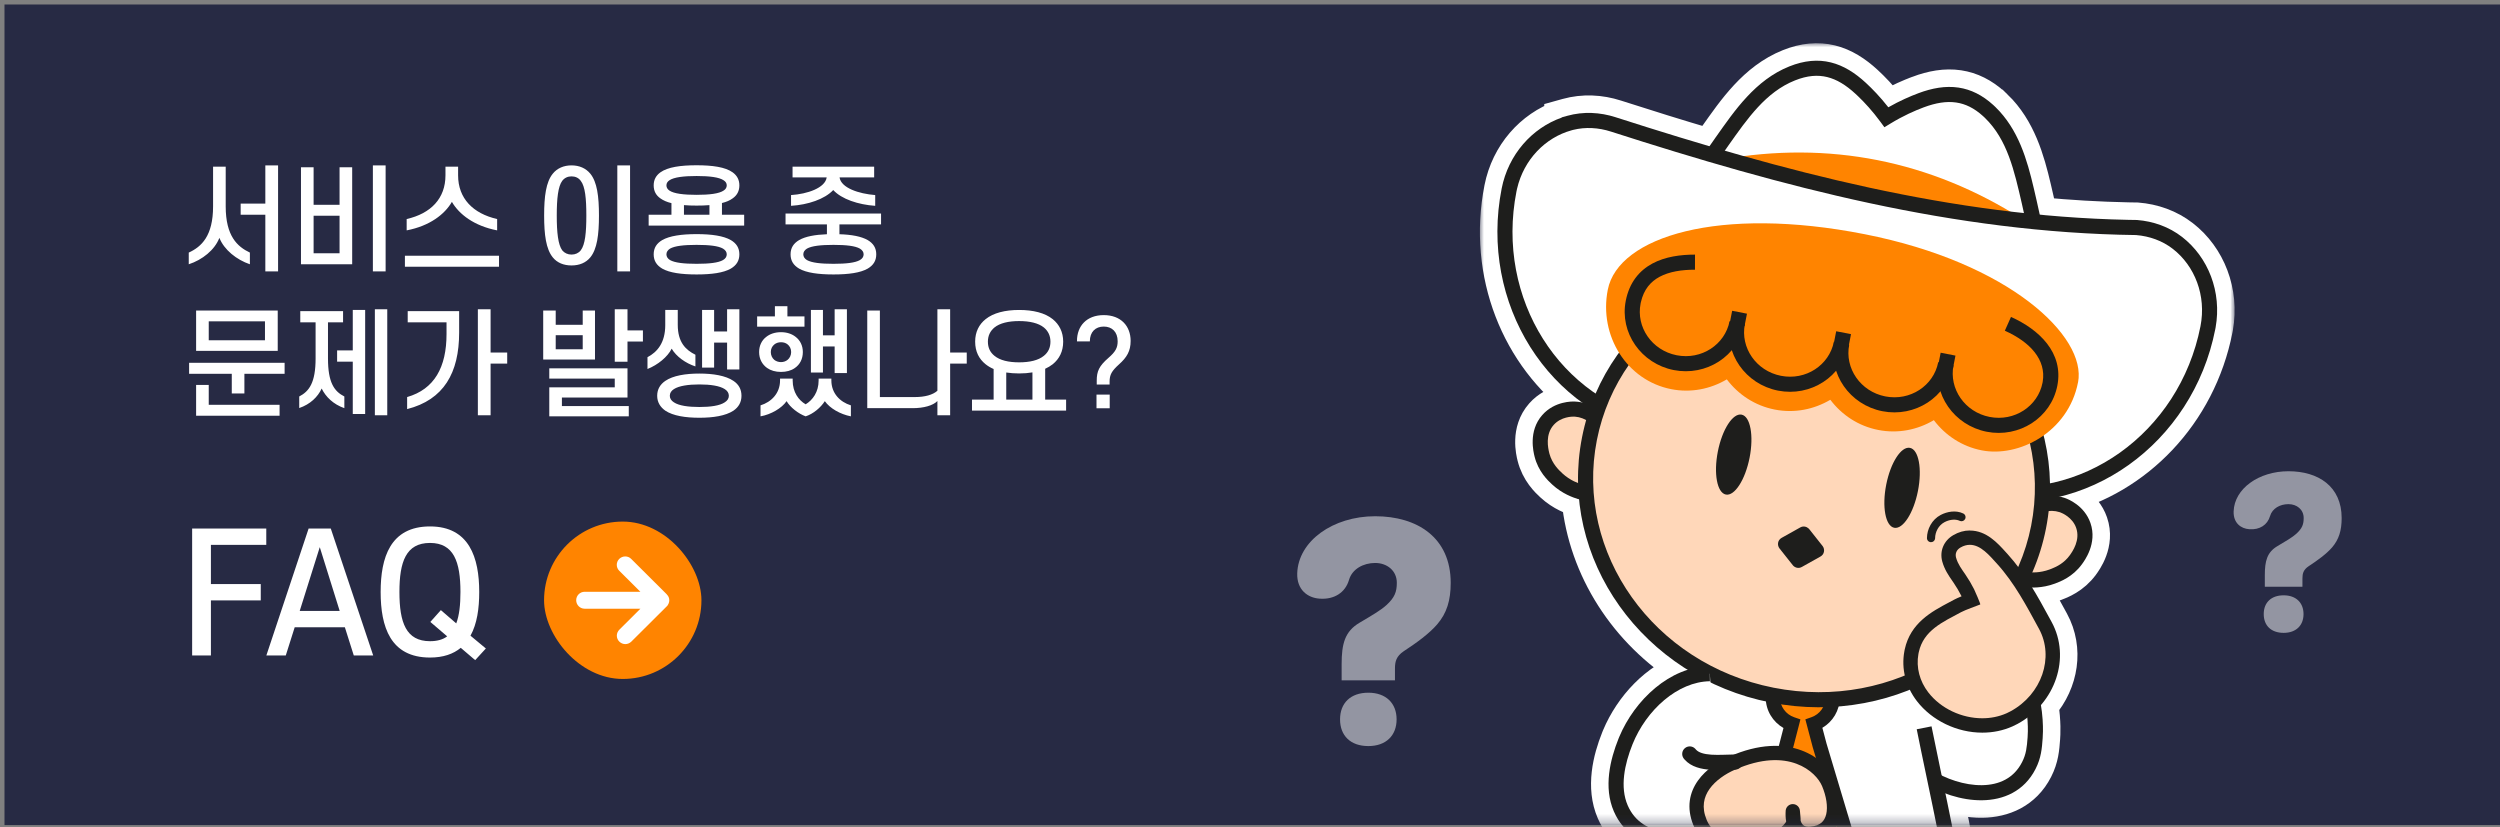 <svg width="278" height="92" viewBox="0 0 278 92" fill="none" xmlns="http://www.w3.org/2000/svg">
<rect x="0" y="0" width="278" height="92" fill="#808080" stroke="none"/>
<rect x="0.5" y="0.5" width="277.5" height="91.25" fill="#272A44"/>
<mask id="mask0_3905_1369" style="mask-type:alpha" maskUnits="userSpaceOnUse" x="0" y="0" width="278" height="92">
<rect x="0.5" y="0.5" width="277.5" height="91.25" fill="#FF8400"/>
</mask>
<g mask="url(#mask0_3905_1369)">
<mask id="path-3-outside-1_3905_1369" maskUnits="userSpaceOnUse" x="164.511" y="4.75" width="84" height="121" fill="black">
<rect fill="white" x="164.511" y="4.75" width="84" height="121"/>
<path fill-rule="evenodd" clip-rule="evenodd" d="M198.979 7.383C200.628 6.723 202.147 6.586 203.588 6.94C205.015 7.292 206.286 8.106 207.481 9.21C208.193 9.867 209.067 10.761 209.983 11.93C211.276 11.195 212.425 10.703 213.328 10.365L213.329 10.364C214.852 9.795 216.336 9.524 217.79 9.74C219.166 9.945 220.442 10.576 221.647 11.672L221.887 11.898L221.888 11.898C224.454 14.387 225.417 17.779 226.157 20.93L226.464 22.262C226.587 22.798 226.705 23.335 226.82 23.873C230.07 24.182 233.344 24.379 236.65 24.446L237.587 24.462L237.614 24.462L237.642 24.464C239.434 24.605 241.191 25.216 242.65 26.35C245.547 28.596 247.084 32.454 246.375 36.418L246.339 36.607C244.479 46.053 237.501 53.159 229.067 55.227C229.229 55.261 229.39 55.304 229.549 55.356L229.718 55.416L229.719 55.416C229.916 55.49 231.779 56.187 232.46 58.162C233.243 60.428 231.786 62.365 231.51 62.746L231.509 62.747C230.492 64.145 229.117 64.669 228.514 64.894C227.524 65.263 226.622 65.34 225.978 65.339C226.683 66.485 227.322 67.66 227.949 68.817L228.143 69.171C229.77 72.163 229.183 75.811 226.953 78.402C227.259 80.303 227.174 81.679 227.143 82.098C227.061 83.221 226.978 84.284 226.35 85.51C225.072 88.012 222.762 88.961 220.411 88.991C219.04 89.008 217.629 88.718 216.331 88.236C216.618 89.614 216.875 90.854 217.033 91.656L217.094 91.976C217.235 92.758 217.359 93.776 217.355 94.964C217.344 98.013 216.353 100.538 215.388 102.379C214.907 103.297 214.426 104.056 214.082 104.61C213.906 104.895 213.777 105.107 213.691 105.269C213.66 105.327 213.641 105.37 213.629 105.398V115.048C214.084 115.245 214.527 115.467 214.951 115.715C216.094 116.383 217.343 117.542 217.325 119.221V119.224C217.305 120.671 216.194 121.548 215.14 121.96L215.138 121.961C213.2 122.713 210.796 122.848 208.817 122.823L208.427 122.816C206.293 122.767 204.087 122.395 202.126 121.447L201.651 121.218V120.692C201.651 117.218 201.655 113.749 201.659 110.277C201.355 110.301 201.033 110.318 200.695 110.322H200.38C199.991 110.317 199.621 110.297 199.274 110.265C199.284 111.844 199.295 113.422 199.306 114.999C199.319 116.896 199.332 118.793 199.345 120.69L199.349 121.222L198.869 121.453C196.906 122.395 194.701 122.771 192.569 122.82C190.523 122.868 187.926 122.767 185.859 121.966L185.858 121.965C184.8 121.553 183.684 120.676 183.671 119.224L183.672 119.224C183.655 117.546 184.903 116.388 186.044 115.719L186.045 115.719C186.469 115.471 186.912 115.25 187.367 115.052V105.402C187.355 105.373 187.336 105.33 187.305 105.271C187.219 105.109 187.09 104.896 186.914 104.612C186.571 104.058 186.089 103.298 185.608 102.38C184.644 100.54 183.652 98.015 183.641 94.969C183.64 94.747 183.681 94.375 183.736 93.95C181.964 93.395 180.368 92.312 179.463 90.233C178.295 87.549 179.052 84.445 179.98 82.138L180.06 81.942C181.454 78.62 184.279 75.558 187.657 74.483C180.875 70.254 176.351 63.255 175.59 55.531C175.547 55.519 175.504 55.506 175.461 55.492L175.458 55.491C174.953 55.327 173.747 54.933 172.599 53.873C172.126 53.437 171.053 52.431 170.641 50.752L170.64 50.748C170.533 50.301 169.917 47.947 171.504 46.15C172.887 44.584 174.871 44.645 175.077 44.65H175.083C175.362 44.659 175.637 44.694 175.904 44.752C168.884 39.64 165.123 30.416 166.984 20.968C167.731 17.174 170.365 14.236 173.666 13.076V13.049L174.28 12.878C176.068 12.381 177.932 12.48 179.649 13.034L179.649 13.034C183.137 14.156 186.616 15.24 190.093 16.264C190.331 15.919 190.57 15.575 190.812 15.233L190.812 15.233C192.883 12.307 195.186 8.898 198.979 7.383ZM215.662 85.027L215.84 84.822H215.62C215.634 84.89 215.648 84.958 215.662 85.027Z"/>
</mask>
<path fill-rule="evenodd" clip-rule="evenodd" d="M198.979 7.383C200.628 6.723 202.147 6.586 203.588 6.94C205.015 7.292 206.286 8.106 207.481 9.21C208.193 9.867 209.067 10.761 209.983 11.93C211.276 11.195 212.425 10.703 213.328 10.365L213.329 10.364C214.852 9.795 216.336 9.524 217.79 9.74C219.166 9.945 220.442 10.576 221.647 11.672L221.887 11.898L221.888 11.898C224.454 14.387 225.417 17.779 226.157 20.93L226.464 22.262C226.587 22.798 226.705 23.335 226.82 23.873C230.07 24.182 233.344 24.379 236.65 24.446L237.587 24.462L237.614 24.462L237.642 24.464C239.434 24.605 241.191 25.216 242.65 26.35C245.547 28.596 247.084 32.454 246.375 36.418L246.339 36.607C244.479 46.053 237.501 53.159 229.067 55.227C229.229 55.261 229.39 55.304 229.549 55.356L229.718 55.416L229.719 55.416C229.916 55.49 231.779 56.187 232.46 58.162C233.243 60.428 231.786 62.365 231.51 62.746L231.509 62.747C230.492 64.145 229.117 64.669 228.514 64.894C227.524 65.263 226.622 65.34 225.978 65.339C226.683 66.485 227.322 67.66 227.949 68.817L228.143 69.171C229.77 72.163 229.183 75.811 226.953 78.402C227.259 80.303 227.174 81.679 227.143 82.098C227.061 83.221 226.978 84.284 226.35 85.51C225.072 88.012 222.762 88.961 220.411 88.991C219.04 89.008 217.629 88.718 216.331 88.236C216.618 89.614 216.875 90.854 217.033 91.656L217.094 91.976C217.235 92.758 217.359 93.776 217.355 94.964C217.344 98.013 216.353 100.538 215.388 102.379C214.907 103.297 214.426 104.056 214.082 104.61C213.906 104.895 213.777 105.107 213.691 105.269C213.66 105.327 213.641 105.37 213.629 105.398V115.048C214.084 115.245 214.527 115.467 214.951 115.715C216.094 116.383 217.343 117.542 217.325 119.221V119.224C217.305 120.671 216.194 121.548 215.14 121.96L215.138 121.961C213.2 122.713 210.796 122.848 208.817 122.823L208.427 122.816C206.293 122.767 204.087 122.395 202.126 121.447L201.651 121.218V120.692C201.651 117.218 201.655 113.749 201.659 110.277C201.355 110.301 201.033 110.318 200.695 110.322H200.38C199.991 110.317 199.621 110.297 199.274 110.265C199.284 111.844 199.295 113.422 199.306 114.999C199.319 116.896 199.332 118.793 199.345 120.69L199.349 121.222L198.869 121.453C196.906 122.395 194.701 122.771 192.569 122.82C190.523 122.868 187.926 122.767 185.859 121.966L185.858 121.965C184.8 121.553 183.684 120.676 183.671 119.224L183.672 119.224C183.655 117.546 184.903 116.388 186.044 115.719L186.045 115.719C186.469 115.471 186.912 115.25 187.367 115.052V105.402C187.355 105.373 187.336 105.33 187.305 105.271C187.219 105.109 187.09 104.896 186.914 104.612C186.571 104.058 186.089 103.298 185.608 102.38C184.644 100.54 183.652 98.015 183.641 94.969C183.64 94.747 183.681 94.375 183.736 93.95C181.964 93.395 180.368 92.312 179.463 90.233C178.295 87.549 179.052 84.445 179.98 82.138L180.06 81.942C181.454 78.62 184.279 75.558 187.657 74.483C180.875 70.254 176.351 63.255 175.59 55.531C175.547 55.519 175.504 55.506 175.461 55.492L175.458 55.491C174.953 55.327 173.747 54.933 172.599 53.873C172.126 53.437 171.053 52.431 170.641 50.752L170.64 50.748C170.533 50.301 169.917 47.947 171.504 46.15C172.887 44.584 174.871 44.645 175.077 44.65H175.083C175.362 44.659 175.637 44.694 175.904 44.752C168.884 39.64 165.123 30.416 166.984 20.968C167.731 17.174 170.365 14.236 173.666 13.076V13.049L174.28 12.878C176.068 12.381 177.932 12.48 179.649 13.034L179.649 13.034C183.137 14.156 186.616 15.24 190.093 16.264C190.331 15.919 190.57 15.575 190.812 15.233L190.812 15.233C192.883 12.307 195.186 8.898 198.979 7.383ZM215.662 85.027L215.84 84.822H215.62C215.634 84.89 215.648 84.958 215.662 85.027Z" fill="white"/>
<path fill-rule="evenodd" clip-rule="evenodd" d="M198.979 7.383C200.628 6.723 202.147 6.586 203.588 6.94C205.015 7.292 206.286 8.106 207.481 9.21C208.193 9.867 209.067 10.761 209.983 11.93C211.276 11.195 212.425 10.703 213.328 10.365L213.329 10.364C214.852 9.795 216.336 9.524 217.79 9.74C219.166 9.945 220.442 10.576 221.647 11.672L221.887 11.898L221.888 11.898C224.454 14.387 225.417 17.779 226.157 20.93L226.464 22.262C226.587 22.798 226.705 23.335 226.82 23.873C230.07 24.182 233.344 24.379 236.65 24.446L237.587 24.462L237.614 24.462L237.642 24.464C239.434 24.605 241.191 25.216 242.65 26.35C245.547 28.596 247.084 32.454 246.375 36.418L246.339 36.607C244.479 46.053 237.501 53.159 229.067 55.227C229.229 55.261 229.39 55.304 229.549 55.356L229.718 55.416L229.719 55.416C229.916 55.49 231.779 56.187 232.46 58.162C233.243 60.428 231.786 62.365 231.51 62.746L231.509 62.747C230.492 64.145 229.117 64.669 228.514 64.894C227.524 65.263 226.622 65.34 225.978 65.339C226.683 66.485 227.322 67.66 227.949 68.817L228.143 69.171C229.77 72.163 229.183 75.811 226.953 78.402C227.259 80.303 227.174 81.679 227.143 82.098C227.061 83.221 226.978 84.284 226.35 85.51C225.072 88.012 222.762 88.961 220.411 88.991C219.04 89.008 217.629 88.718 216.331 88.236C216.618 89.614 216.875 90.854 217.033 91.656L217.094 91.976C217.235 92.758 217.359 93.776 217.355 94.964C217.344 98.013 216.353 100.538 215.388 102.379C214.907 103.297 214.426 104.056 214.082 104.61C213.906 104.895 213.777 105.107 213.691 105.269C213.66 105.327 213.641 105.37 213.629 105.398V115.048C214.084 115.245 214.527 115.467 214.951 115.715C216.094 116.383 217.343 117.542 217.325 119.221V119.224C217.305 120.671 216.194 121.548 215.14 121.96L215.138 121.961C213.2 122.713 210.796 122.848 208.817 122.823L208.427 122.816C206.293 122.767 204.087 122.395 202.126 121.447L201.651 121.218V120.692C201.651 117.218 201.655 113.749 201.659 110.277C201.355 110.301 201.033 110.318 200.695 110.322H200.38C199.991 110.317 199.621 110.297 199.274 110.265C199.284 111.844 199.295 113.422 199.306 114.999C199.319 116.896 199.332 118.793 199.345 120.69L199.349 121.222L198.869 121.453C196.906 122.395 194.701 122.771 192.569 122.82C190.523 122.868 187.926 122.767 185.859 121.966L185.858 121.965C184.8 121.553 183.684 120.676 183.671 119.224L183.672 119.224C183.655 117.546 184.903 116.388 186.044 115.719L186.045 115.719C186.469 115.471 186.912 115.25 187.367 115.052V105.402C187.355 105.373 187.336 105.33 187.305 105.271C187.219 105.109 187.09 104.896 186.914 104.612C186.571 104.058 186.089 103.298 185.608 102.38C184.644 100.54 183.652 98.015 183.641 94.969C183.64 94.747 183.681 94.375 183.736 93.95C181.964 93.395 180.368 92.312 179.463 90.233C178.295 87.549 179.052 84.445 179.98 82.138L180.06 81.942C181.454 78.62 184.279 75.558 187.657 74.483C180.875 70.254 176.351 63.255 175.59 55.531C175.547 55.519 175.504 55.506 175.461 55.492L175.458 55.491C174.953 55.327 173.747 54.933 172.599 53.873C172.126 53.437 171.053 52.431 170.641 50.752L170.64 50.748C170.533 50.301 169.917 47.947 171.504 46.15C172.887 44.584 174.871 44.645 175.077 44.65H175.083C175.362 44.659 175.637 44.694 175.904 44.752C168.884 39.64 165.123 30.416 166.984 20.968C167.731 17.174 170.365 14.236 173.666 13.076V13.049L174.28 12.878C176.068 12.381 177.932 12.48 179.649 13.034L179.649 13.034C183.137 14.156 186.616 15.24 190.093 16.264C190.331 15.919 190.57 15.575 190.812 15.233L190.812 15.233C192.883 12.307 195.186 8.898 198.979 7.383ZM215.662 85.027L215.84 84.822H215.62C215.634 84.89 215.648 84.958 215.662 85.027Z" stroke="white" stroke-width="3.89" mask="url(#path-3-outside-1_3905_1369)"/>
<path d="M214.309 86.297C217.698 88.488 223.4 89.441 225.604 85.128C226.147 84.067 226.225 83.157 226.307 82.036C226.346 81.51 226.488 79.211 225.6 76.248C225.362 75.463 225.112 74.825 224.927 74.381" fill="white"/>
<path d="M225.702 74.057C225.87 74.461 226.091 75.021 226.31 75.705L226.403 76.005L226.404 76.007C227.333 79.106 227.187 81.518 227.144 82.097C227.062 83.221 226.979 84.284 226.351 85.51C225.073 88.012 222.763 88.961 220.412 88.99C218.094 89.02 215.661 88.17 213.854 87.001L214.764 85.592C216.346 86.614 218.46 87.337 220.391 87.312C222.289 87.288 223.932 86.557 224.857 84.746L224.857 84.745C225.316 83.85 225.388 83.093 225.47 81.974C225.505 81.501 225.643 79.316 224.796 76.489C224.57 75.741 224.331 75.13 224.153 74.704L225.702 74.057Z" fill="#1E1E1C"/>
<path d="M219.849 66.971H189.616V84.822H219.849V66.971Z" fill="white"/>
<path d="M213.963 80.932C214.424 83.286 215.748 89.467 216.21 91.822C216.365 92.594 216.52 93.672 216.516 94.961C216.495 100.693 212.79 104.518 212.79 105.316C212.79 106.442 212.79 106.472 212.79 107.762V115.615C212.829 115.633 212.872 115.641 212.911 115.658C213.476 115.883 214.019 116.141 214.528 116.439C215.589 117.06 216.499 117.996 216.486 119.212C216.473 120.161 215.748 120.821 214.834 121.179C212.932 121.916 210.478 122.024 208.447 121.977C206.39 121.929 204.311 121.571 202.491 120.691C202.491 116.905 202.495 113.122 202.499 109.336C201.9 109.426 201.188 109.491 200.39 109.482C199.653 109.474 198.989 109.405 198.428 109.314C198.454 113.11 198.48 116.901 198.506 120.696C196.681 121.571 194.603 121.934 192.55 121.981C190.518 122.028 188.064 121.921 186.162 121.183C185.244 120.825 184.519 120.165 184.511 119.216C184.498 118 185.408 117.064 186.469 116.443C186.978 116.146 187.521 115.887 188.086 115.663C188.125 115.645 188.168 115.637 188.207 115.62V107.766C188.207 106.476 188.207 106.446 188.207 105.321C188.207 104.518 184.502 100.693 184.48 94.966C184.476 93.676 186.654 81.704 186.809 80.932" fill="white"/>
<path d="M211.95 105.316C211.95 105.121 212.003 104.95 212.044 104.84C212.089 104.718 212.147 104.598 212.206 104.485C212.323 104.263 212.484 104.001 212.655 103.725C213.007 103.158 213.453 102.453 213.901 101.599C214.794 99.895 215.666 97.641 215.677 94.958C215.681 93.737 215.534 92.717 215.387 91.987L215.386 91.983C215.156 90.812 214.711 88.685 214.264 86.548C213.819 84.418 213.371 82.277 213.139 81.093L214.786 80.77C215.016 81.941 215.46 84.068 215.907 86.205C216.353 88.333 216.8 90.471 217.032 91.656L217.094 91.976C217.234 92.757 217.359 93.776 217.355 94.964C217.343 98.012 216.352 100.538 215.388 102.378C214.907 103.297 214.425 104.056 214.082 104.61C213.905 104.894 213.776 105.107 213.691 105.269C213.66 105.327 213.641 105.369 213.629 105.397V115.048C214.084 115.245 214.527 115.466 214.951 115.714C216.093 116.383 217.343 117.542 217.325 119.221V119.223C217.305 120.671 216.193 121.547 215.14 121.96L215.137 121.961C213.199 122.713 210.795 122.848 208.817 122.823L208.427 122.815C206.293 122.766 204.086 122.395 202.125 121.447L201.651 121.218V120.691C201.651 117.218 201.655 113.748 201.659 110.276C201.354 110.301 201.033 110.317 200.695 110.321H200.38C199.991 110.317 199.621 110.296 199.273 110.265C199.284 111.844 199.295 113.421 199.306 114.999C199.319 116.896 199.332 118.792 199.344 120.69L199.348 121.222L198.869 121.452C196.905 122.395 194.7 122.771 192.569 122.82C190.523 122.868 187.926 122.767 185.859 121.966L185.857 121.965C184.8 121.553 183.684 120.676 183.671 119.224L183.671 119.224C183.654 117.546 184.902 116.387 186.044 115.719L186.044 115.719C186.469 115.471 186.912 115.249 187.367 115.052V105.401C187.355 105.373 187.336 105.33 187.304 105.271C187.219 105.109 187.09 104.896 186.914 104.612C186.57 104.058 186.089 103.298 185.608 102.38C184.643 100.539 183.652 98.015 183.641 94.968C183.64 94.74 183.683 94.354 183.74 93.915C183.801 93.452 183.888 92.868 183.991 92.207C184.198 90.885 184.476 89.238 184.758 87.611C185.321 84.362 185.906 81.165 185.986 80.766L187.632 81.097C187.557 81.47 186.975 84.646 186.412 87.898C186.13 89.521 185.854 91.158 185.649 92.467C185.547 93.122 185.463 93.691 185.405 94.133C185.344 94.597 185.319 94.867 185.319 94.962L185.323 95.212C185.384 97.783 186.229 99.948 187.095 101.6C187.542 102.454 187.989 103.16 188.34 103.727C188.512 104.004 188.672 104.266 188.79 104.489C188.849 104.602 188.907 104.723 188.952 104.844C188.993 104.955 189.046 105.126 189.046 105.32V116.165L188.547 116.386C188.509 116.403 188.475 116.416 188.451 116.424C188.428 116.432 188.407 116.439 188.399 116.441C188.397 116.442 188.396 116.442 188.395 116.443C187.93 116.627 187.486 116.835 187.069 117.067L186.892 117.168C185.943 117.723 185.377 118.41 185.35 119.137L185.35 119.207V119.209C185.354 119.655 185.687 120.097 186.467 120.401C188.204 121.074 190.514 121.189 192.53 121.142L192.9 121.13C194.563 121.059 196.199 120.765 197.662 120.154C197.65 118.439 197.639 116.725 197.627 115.011C197.614 113.114 197.602 111.218 197.589 109.32L197.582 108.327L198.562 108.485C199.086 108.57 199.708 108.635 200.4 108.643C201.147 108.651 201.813 108.591 202.374 108.506L203.34 108.36L203.338 109.337C203.334 112.943 203.33 116.544 203.33 120.149C204.897 120.808 206.669 121.096 208.466 121.137C210.482 121.184 212.793 121.069 214.53 120.396C215.303 120.093 215.64 119.65 215.646 119.201C215.653 118.448 215.082 117.736 214.104 117.163C213.636 116.89 213.132 116.649 212.6 116.438L212.595 116.436C212.586 116.433 212.566 116.427 212.544 116.42C212.52 116.411 212.487 116.399 212.449 116.382L211.95 116.161V105.316Z" fill="#1E1E1C"/>
<path d="M198.575 83.148C198.804 82.269 199.032 81.389 199.257 80.509C198.032 80.091 197.143 78.931 197.143 77.572V77.136C197.143 75.429 198.541 74.031 200.249 74.031H200.684C202.392 74.031 203.789 75.429 203.789 77.136V77.572C203.789 78.918 202.918 80.069 201.711 80.496C201.922 81.298 202.138 82.1 202.349 82.907C203.569 86.983 204.79 91.058 206.01 95.138C204.16 97.109 202.31 99.08 200.46 101.051C198.756 99.08 197.057 97.109 195.354 95.138C196.449 91.179 197.519 87.185 198.571 83.153L198.575 83.148Z" fill="#FF8400"/>
<path d="M202.995 77.136C202.995 75.867 201.953 74.825 200.684 74.825H200.248C198.979 74.825 197.937 75.867 197.937 77.136V77.572C197.937 78.576 198.595 79.444 199.513 79.758L200.207 79.995L200.026 80.705C199.801 81.587 199.572 82.469 199.343 83.348L199.289 83.557L199.283 83.562C198.284 87.388 197.269 91.179 196.231 94.94C196.99 95.819 197.749 96.698 198.507 97.576C199.166 98.339 199.825 99.102 200.484 99.865C201.208 99.094 201.932 98.323 202.656 97.551C203.477 96.677 204.297 95.802 205.118 94.928C203.941 90.994 202.765 87.065 201.588 83.135L201.58 83.108C201.368 82.299 201.156 81.509 200.942 80.698L200.756 79.992L201.446 79.748C202.35 79.428 202.995 78.567 202.995 77.572V77.136ZM204.583 77.572C204.583 79.005 203.8 80.256 202.647 80.932C202.802 81.516 202.96 82.107 203.113 82.692C204.332 86.763 205.551 90.835 206.771 94.911L206.902 95.348L206.589 95.682C205.664 96.667 204.739 97.653 203.814 98.638C202.889 99.624 201.963 100.609 201.038 101.595L200.435 102.237L199.859 101.57C199.007 100.585 198.156 99.599 197.305 98.614C196.455 97.628 195.604 96.643 194.752 95.657L194.475 95.336L194.588 94.926C195.682 90.971 196.751 86.982 197.802 82.953L197.857 82.744L197.86 82.74C198.015 82.144 198.169 81.549 198.322 80.954C197.149 80.282 196.349 79.02 196.349 77.572V77.136C196.349 74.99 198.102 73.237 200.248 73.237H200.684C202.83 73.237 204.583 74.99 204.583 77.136V77.572Z" fill="#1E1E1C"/>
<path d="M185.02 25.564C187.163 22.273 189.229 18.926 191.497 15.717C193.606 12.737 195.771 9.567 199.291 8.161C202.318 6.95 204.647 7.735 206.911 9.826C207.709 10.564 208.723 11.612 209.767 13.031C211.272 12.112 212.609 11.53 213.622 11.15C216.507 10.072 218.961 10.232 221.303 12.5C224.025 15.14 224.827 18.892 225.646 22.45C226.526 26.28 227.169 30.161 227.902 34.017L205.721 33.542L185.02 25.568V25.564Z" fill="white"/>
<path d="M198.978 7.383C200.627 6.723 202.146 6.586 203.587 6.94C205.015 7.292 206.285 8.106 207.481 9.21C208.192 9.867 209.066 10.761 209.983 11.93C211.276 11.195 212.425 10.703 213.327 10.365L213.328 10.364C214.851 9.795 216.336 9.524 217.79 9.74C219.166 9.945 220.442 10.576 221.647 11.672L221.887 11.898L221.887 11.898C224.453 14.387 225.417 17.779 226.156 20.93L226.464 22.262C227.348 26.112 227.998 30.031 228.726 33.86L228.92 34.878L205.703 34.382L205.556 34.379L205.419 34.326L184.18 26.145V25.315L184.316 25.106C186.444 21.838 188.531 18.459 190.811 15.233L190.812 15.233C192.883 12.307 195.186 8.898 198.978 7.383ZM203.186 8.57C202.14 8.313 200.981 8.389 199.602 8.941L199.602 8.941C196.356 10.238 194.329 13.169 192.182 16.203L192.182 16.203C190.122 19.116 188.238 22.131 186.283 25.156L205.885 32.707L226.886 33.156C226.226 29.619 225.626 26.114 224.828 22.638C223.994 19.018 223.229 15.538 220.719 13.103L220.519 12.916C219.522 12.008 218.542 11.55 217.542 11.401C216.463 11.24 215.277 11.428 213.916 11.937L213.915 11.937C212.94 12.302 211.653 12.863 210.203 13.748L209.546 14.149L209.09 13.528C208.209 12.331 207.352 11.409 206.638 10.723L206.341 10.443C205.272 9.455 204.246 8.831 203.186 8.57Z" fill="#1E1E1C"/>
<path d="M224.868 24.352C214.66 17.852 203.36 15.614 191.452 17.736L191.375 17.749L186.924 40.339L220.417 46.942L224.868 24.352Z" fill="#FF8400"/>
<path d="M174.505 13.686C176.118 13.238 177.813 13.324 179.392 13.833C198.523 19.983 217.444 25.042 237.576 25.301C239.224 25.43 240.819 25.991 242.135 27.013C244.822 29.096 246.249 32.719 245.516 36.445C243.088 48.775 231.676 56.909 220.031 54.615L211.216 52.877L203.996 51.156C202.595 50.824 201.18 50.548 199.753 50.328L193.309 49.349L193.184 49.323L184.494 47.611C172.849 45.316 165.379 33.461 167.808 21.13C168.541 17.408 171.232 14.601 174.505 13.691V13.686Z" fill="white"/>
<path d="M174.28 12.878C176.068 12.38 177.932 12.48 179.649 13.034L179.649 13.034C198.464 19.083 216.996 24.047 236.65 24.446L237.587 24.462L237.614 24.462L237.642 24.464C239.434 24.605 241.191 25.216 242.65 26.35C245.547 28.596 247.084 32.454 246.375 36.418L246.339 36.607C243.83 49.347 232.012 57.831 219.869 55.438L211.054 53.7L211.038 53.697L211.021 53.693L203.803 51.972C202.424 51.645 201.031 51.374 199.626 51.157L193.161 50.175L193.139 50.171L193.014 50.145L184.331 48.434C172.188 46.042 164.475 33.708 166.984 20.968C167.731 17.174 170.365 14.236 173.666 13.076V13.049L174.28 12.878ZM179.134 14.632C177.762 14.189 176.31 14.103 174.931 14.443L174.73 14.499C171.862 15.296 169.459 17.717 168.699 20.975L168.631 21.292C166.284 33.213 173.51 44.591 184.656 46.787L193.346 48.5L193.35 48.5L193.354 48.501L193.458 48.522L199.878 49.498L199.88 49.498C201.149 49.694 202.407 49.933 203.655 50.215L204.19 50.339L204.191 50.34L211.403 52.058L220.194 53.791C231.34 55.988 242.345 48.203 244.692 36.283C245.365 32.861 244.05 29.56 241.62 27.676L241.62 27.676C240.453 26.77 239.026 26.26 237.531 26.139C217.282 25.873 198.274 20.784 179.135 14.632L179.134 14.632Z" fill="#1E1E1C"/>
<path d="M225.082 57.289C226.259 56.086 227.971 55.658 229.425 56.202C229.597 56.267 231.12 56.849 231.667 58.436C232.293 60.247 231.128 61.843 230.831 62.253C229.968 63.439 228.799 63.892 228.221 64.107C226.936 64.586 225.819 64.508 225.319 64.47C224.512 64.405 223.861 64.215 223.408 64.051" fill="#FFD7B9"/>
<path d="M224.481 56.702C225.823 55.33 227.794 54.779 229.549 55.356L229.718 55.416L229.719 55.416C229.915 55.49 231.778 56.187 232.46 58.162C233.242 60.428 231.786 62.365 231.509 62.746L231.509 62.746C230.492 64.145 229.117 64.669 228.514 64.894C227.052 65.438 225.784 65.347 225.253 65.306L225.251 65.306C224.35 65.234 223.623 65.022 223.122 64.84L223.693 63.262C224.098 63.408 224.674 63.576 225.386 63.633C225.856 63.669 226.821 63.733 227.928 63.321L228.152 63.234C228.717 63.01 229.532 62.611 230.151 61.759C230.47 61.32 231.341 60.066 230.873 58.71C230.46 57.513 229.282 57.045 229.13 56.988L229.025 56.951C227.934 56.593 226.62 56.916 225.681 57.876L224.481 56.702Z" fill="#1E1E1C"/>
<path d="M178.663 48.141C178.029 46.58 176.61 45.536 175.057 45.489C174.872 45.484 173.246 45.446 172.133 46.705C170.865 48.141 171.34 50.065 171.456 50.552C171.805 51.975 172.715 52.838 173.168 53.256C174.177 54.188 175.238 54.537 175.717 54.692C176.485 54.938 177.162 55.011 177.641 55.029" fill="#FFD7B9"/>
<path d="M175.076 44.65H175.082C177.002 44.709 178.694 45.99 179.44 47.825L177.885 48.457C177.378 47.21 176.288 46.415 175.142 46.334L175.031 46.328C174.842 46.324 173.594 46.319 172.762 47.26L172.762 47.26C171.816 48.332 172.144 49.82 172.271 50.352L172.299 50.46C172.603 51.564 173.317 52.252 173.737 52.639C174.605 53.441 175.519 53.746 175.972 53.893H175.972C176.65 54.11 177.248 54.175 177.67 54.19L177.61 55.867C177.074 55.848 176.318 55.766 175.461 55.492L175.458 55.491C174.952 55.327 173.746 54.932 172.598 53.873H172.598C172.125 53.436 171.052 52.431 170.64 50.752L170.639 50.747C170.532 50.3 169.916 47.947 171.504 46.149C172.887 44.584 174.871 44.645 175.076 44.65Z" fill="#1E1E1C"/>
<path d="M226.689 58.616C229.258 45.581 220.162 32.81 206.371 30.092C192.581 27.374 179.319 35.738 176.75 48.773C174.18 61.809 183.277 74.579 197.067 77.297C210.858 80.016 224.12 71.652 226.689 58.616Z" fill="#FFD7B9"/>
<path d="M206.209 30.915C192.829 28.278 180.044 36.398 177.573 48.935C175.102 61.473 183.849 73.836 197.229 76.474C210.609 79.111 223.394 70.991 225.865 58.454C228.336 45.916 219.588 33.552 206.209 30.915ZM206.533 29.268C220.734 32.067 230.179 45.245 227.512 58.778C224.844 72.311 211.105 80.92 196.904 78.121C182.704 75.322 173.258 62.144 175.926 48.611C178.593 35.077 192.332 26.469 206.533 29.268Z" fill="#1E1E1C"/>
<path d="M213.276 54.592C213.759 52.139 213.362 49.994 212.387 49.802C211.412 49.61 210.23 51.443 209.747 53.897C209.263 56.351 209.661 58.495 210.636 58.688C211.61 58.88 212.792 57.046 213.276 54.592Z" fill="#1E1E1C"/>
<path d="M194.554 50.899C195.038 48.445 194.64 46.3 193.665 46.108C192.691 45.916 191.509 47.749 191.025 50.203C190.541 52.657 190.939 54.802 191.914 54.994C192.888 55.186 194.07 53.352 194.554 50.899Z" fill="#1E1E1C"/>
<path d="M231.075 42.522C229.988 48.094 224.463 50.889 220.362 50.078C218.167 49.647 216.321 48.413 215.044 46.722C213.22 47.801 211.046 48.245 208.851 47.809C206.656 47.378 204.81 46.145 203.533 44.454C201.709 45.532 199.535 45.976 197.34 45.541C195.145 45.109 193.299 43.876 192.022 42.185C190.198 43.264 188.024 43.708 185.829 43.272C180.925 42.306 177.773 37.355 178.786 32.214C179.946 26.323 191.168 22.851 207.354 26.043C223.428 29.212 232.075 37.42 231.079 42.522H231.075Z" fill="#FF8400"/>
<path d="M223.622 35.243C226.705 36.62 229.501 39.206 228.774 42.896C228.071 46.463 224.53 48.722 220.913 48.008C217.298 47.293 214.879 43.862 215.582 40.298L217.229 40.623C216.715 43.226 218.48 45.816 221.238 46.361C223.996 46.906 226.613 45.179 227.127 42.571L227.148 42.455C227.56 40.03 225.778 38.044 222.938 36.776L223.622 35.243Z" fill="#1E1E1C"/>
<path d="M205.63 38.341C205.117 40.945 206.881 43.534 209.64 44.079C212.397 44.624 215.015 42.898 215.528 40.29L217.175 40.614C216.473 44.182 212.931 46.441 209.315 45.726C205.699 45.012 203.28 41.581 203.983 38.017L205.63 38.341Z" fill="#1E1E1C"/>
<path d="M194.028 36.051C193.515 38.655 195.28 41.244 198.038 41.789C200.796 42.334 203.413 40.608 203.927 38L205.574 38.324C204.871 41.892 201.33 44.151 197.713 43.436C194.097 42.722 191.679 39.291 192.381 35.727L194.028 36.051Z" fill="#1E1E1C"/>
<path d="M188.482 29.991C186.999 29.989 185.617 30.206 184.548 30.779C183.552 31.314 182.784 32.18 182.462 33.624L182.433 33.766C181.919 36.369 183.684 38.958 186.442 39.503C189.2 40.048 191.818 38.322 192.331 35.714L193.978 36.038C193.275 39.606 189.734 41.865 186.117 41.15C182.502 40.436 180.083 37.005 180.786 33.441C181.187 31.408 182.292 30.085 183.753 29.301C185.173 28.539 186.876 28.311 188.485 28.313L188.482 29.991Z" fill="#1E1E1C"/>
<path d="M217.448 39.543L217.177 40.932L215.529 40.609L215.801 39.221L217.448 39.543Z" fill="#1E1E1C"/>
<path d="M205.832 37.158L205.561 38.547L203.913 38.224L204.185 36.836L205.832 37.158Z" fill="#1E1E1C"/>
<path d="M194.263 34.881L193.991 36.27L192.344 35.947L192.616 34.559L194.263 34.881Z" fill="#1E1E1C"/>
<path d="M199.894 62.43L198.415 60.562C198.376 60.51 198.389 60.437 198.445 60.407L200.524 59.242C200.567 59.217 200.623 59.23 200.658 59.268L202.137 61.136C202.176 61.188 202.163 61.261 202.107 61.291L200.028 62.456C199.985 62.481 199.929 62.468 199.894 62.43Z" fill="#1E1E1C"/>
<path d="M200.191 58.65C200.535 58.454 200.907 58.565 201.124 58.773L201.166 58.817L201.178 58.831L201.191 58.846L202.67 60.714L202.675 60.72L202.681 60.728C202.942 61.076 202.888 61.635 202.438 61.884L202.439 61.885L202.432 61.889C202.431 61.889 202.43 61.89 202.429 61.89L202.429 61.89L200.36 63.049L200.359 63.049C199.992 63.257 199.593 63.117 199.385 62.882L199.372 62.868L199.36 62.852L197.881 60.985L197.875 60.978L197.87 60.971C197.609 60.622 197.662 60.064 198.112 59.814L198.112 59.813L200.191 58.649V58.65ZM199.367 60.67L200.122 61.622L201.183 61.028L200.428 60.076L199.367 60.67Z" fill="#1E1E1C"/>
<path fill-rule="evenodd" clip-rule="evenodd" d="M220.433 80.668C217.858 80.668 215.313 79.444 213.795 77.473C212.682 76.028 212.238 74.286 212.549 72.569C212.562 72.504 212.575 72.44 212.588 72.371C213.148 69.792 215.249 68.675 217.103 67.687C217.293 67.588 217.483 67.484 217.672 67.381C217.987 67.208 218.556 66.984 219.186 66.747C219.031 66.376 218.85 65.971 218.802 65.871C218.535 65.341 218.229 64.823 217.892 64.332L217.746 64.12C217.358 63.56 216.956 62.982 216.745 62.214C216.529 61.416 216.862 60.627 217.599 60.2C218.069 59.924 218.561 59.786 219.052 59.786C220.523 59.786 221.597 60.972 222.455 61.929L222.632 62.128C224.556 64.241 225.923 66.76 227.243 69.192L227.437 69.55C229.369 73.108 227.812 77.701 223.965 79.793C223.797 79.884 223.628 79.966 223.456 80.043C222.52 80.457 221.502 80.668 220.428 80.668H220.433Z" fill="#FFD7B9"/>
<path d="M219.052 60.584C220.26 60.584 221.243 61.783 222.045 62.663C223.999 64.806 225.371 67.411 226.738 69.93C228.459 73.091 227.04 77.214 223.585 79.09C223.438 79.172 223.287 79.246 223.132 79.315C222.278 79.694 221.355 79.871 220.428 79.871C218.138 79.871 215.813 78.793 214.42 76.986C213.476 75.761 213.053 74.234 213.329 72.712C213.338 72.656 213.351 72.6 213.364 72.539C213.894 70.085 216.046 69.171 218.052 68.084C218.517 67.83 219.85 67.359 220.204 67.217C220.264 67.196 219.596 65.673 219.514 65.514C219.229 64.949 218.906 64.405 218.548 63.883C218.134 63.279 217.711 62.727 217.513 62.007C217.387 61.541 217.586 61.127 217.996 60.89C218.362 60.675 218.712 60.584 219.048 60.584M219.052 58.988C218.414 58.988 217.793 59.165 217.198 59.514C216.145 60.131 215.667 61.274 215.977 62.43C216.223 63.327 216.685 63.995 217.09 64.582L217.232 64.789C217.547 65.251 217.836 65.738 218.09 66.238C218.099 66.255 218.112 66.281 218.125 66.311C217.789 66.445 217.504 66.575 217.293 66.687C217.107 66.79 216.917 66.889 216.728 66.989C214.817 68.002 212.445 69.266 211.807 72.207C211.789 72.28 211.777 72.358 211.764 72.431C211.41 74.372 211.906 76.334 213.161 77.965C214.83 80.13 217.616 81.471 220.432 81.471C221.618 81.471 222.748 81.238 223.783 80.777C223.977 80.69 224.167 80.596 224.353 80.496C228.588 78.193 230.287 73.113 228.144 69.171L227.95 68.817C226.608 66.342 225.215 63.784 223.227 61.597L223.05 61.404C222.136 60.39 220.881 58.997 219.057 58.997L219.052 58.988Z" fill="#1E1E1C"/>
<path d="M190.131 74.915C186.09 74.967 182.364 78.452 180.759 82.45C179.849 84.714 179.207 87.539 180.233 89.898C182.152 94.306 187.612 93.65 191.438 93.65" fill="white"/>
<path d="M190.141 75.754C186.561 75.8 183.068 78.947 181.537 82.762C180.645 84.983 180.118 87.53 181.002 89.563C181.811 91.419 183.349 92.244 185.273 92.602C187.255 92.97 189.437 92.811 191.437 92.811V94.489C189.613 94.489 187.151 94.658 184.966 94.252C182.725 93.835 180.574 92.784 179.463 90.233C178.295 87.548 179.052 84.445 179.98 82.137L180.06 81.941C181.781 77.838 185.688 74.132 190.12 74.076L190.141 75.754Z" fill="#1E1E1C"/>
<path d="M192.577 84.878C198.956 82.044 202.514 85.119 203.346 87.099C204.364 89.514 204.338 92.499 201.345 92.719C199.667 92.844 199.271 91.477 199.361 90.209C199.422 91.213 199.646 91.533 198.9 92.3C196.45 94.815 190.636 95.302 189.049 91.477C187.635 88.065 190.391 85.848 192.573 84.878H192.577Z" fill="#FFD7B9"/>
<path d="M192.289 84.136C195.616 82.667 198.304 82.696 200.314 83.439C202.306 84.175 203.572 85.594 204.075 86.791L204.174 87.035C204.654 88.269 204.908 89.692 204.62 90.914C204.462 91.582 204.137 92.212 203.577 92.691C203.017 93.17 202.283 93.445 201.401 93.51C200.872 93.549 200.389 93.475 199.969 93.273C199.759 93.173 199.576 93.046 199.419 92.9C198.011 94.312 195.747 95.105 193.631 95.06C191.477 95.013 189.267 94.079 188.313 91.781H188.313C187.492 89.801 187.883 88.107 188.813 86.801C189.711 85.541 191.085 84.669 192.248 84.152C192.261 84.146 192.275 84.142 192.289 84.136ZM199.764 84.928C198.199 84.35 195.932 84.256 192.897 85.604C192.888 85.608 192.878 85.61 192.869 85.614C191.856 86.068 190.773 86.787 190.106 87.722C189.466 88.621 189.186 89.741 189.78 91.172L189.842 91.313C190.507 92.744 191.959 93.435 193.666 93.472C195.443 93.51 197.282 92.82 198.328 91.747C198.529 91.54 198.597 91.421 198.623 91.347C198.548 90.938 198.54 90.525 198.567 90.152L198.576 90.075C198.64 89.696 198.971 89.412 199.363 89.415C199.781 89.417 200.126 89.743 200.151 90.161C200.165 90.393 200.187 90.57 200.207 90.774C200.221 90.918 200.234 91.083 200.23 91.257C200.265 91.378 200.31 91.483 200.364 91.57C200.442 91.697 200.536 91.784 200.656 91.842C200.778 91.901 200.974 91.95 201.283 91.927L201.284 91.927C201.899 91.881 202.29 91.702 202.545 91.484C202.8 91.266 202.978 90.957 203.074 90.55C203.274 89.702 203.087 88.534 202.612 87.407V87.407C202.283 86.624 201.353 85.516 199.764 84.928Z" fill="#1E1E1C"/>
<path d="M215.806 57.262C216.52 56.886 217.497 56.706 218.314 57.1C218.539 57.209 218.634 57.48 218.525 57.706C218.423 57.918 218.178 58.014 217.962 57.935L217.919 57.917L217.829 57.878C217.369 57.701 216.755 57.787 216.228 58.065L216.227 58.066C215.571 58.409 215.188 59.152 215.185 59.84L215.182 59.886C215.158 60.115 214.964 60.292 214.729 60.291C214.478 60.29 214.276 60.086 214.277 59.835C214.282 58.858 214.813 57.781 215.806 57.262V57.262Z" fill="#1E1E1C"/>
<path d="M187.374 83.184C187.713 82.912 188.199 82.945 188.497 83.249L188.554 83.313L188.609 83.375C188.899 83.679 189.446 83.863 190.299 83.921C190.729 83.95 191.183 83.945 191.64 83.931C191.971 83.922 192.319 83.908 192.641 83.904L192.952 83.905L193.038 83.911C193.46 83.961 193.784 84.324 193.776 84.759C193.769 85.193 193.432 85.545 193.009 85.581L192.923 85.583L192.651 85.583C192.369 85.586 192.052 85.599 191.688 85.609C191.221 85.623 190.7 85.631 190.185 85.596C189.237 85.532 188.069 85.31 187.317 84.45L187.246 84.364L187.195 84.295C186.964 83.938 187.035 83.456 187.374 83.184Z" fill="#1E1E1C"/>
<path opacity="0.5" d="M149.19 75.649V73.855C149.19 71.59 149.544 70.21 151.187 69.244C152.481 68.481 153.538 67.864 154.154 67.303C155.095 66.45 155.327 65.807 155.327 64.806C155.327 63.456 154.241 62.602 152.917 62.602C151.593 62.602 150.359 63.28 150.01 64.483C149.6 65.893 148.367 66.687 146.749 66.57C145.399 66.484 144.192 65.57 144.252 63.75C144.369 60.166 148.22 57.406 152.917 57.406C157.613 57.406 161.318 59.786 161.318 64.811C161.318 66.777 160.878 68.188 159.821 69.421C158.942 70.448 157.531 71.478 156.091 72.418C155.267 72.975 155.12 73.566 155.12 74.329V75.653H149.186L149.19 75.649ZM152.158 77.029C154.124 77.029 155.302 78.202 155.302 79.996C155.302 81.79 154.129 82.963 152.158 82.963C150.187 82.963 149.014 81.816 149.014 79.996C149.014 78.176 150.187 77.029 152.158 77.029Z" fill="white"/>
<path opacity="0.5" d="M251.848 65.229V63.969C251.848 62.378 252.098 61.407 253.254 60.726C254.164 60.187 254.906 59.756 255.341 59.363C256.001 58.764 256.169 58.311 256.169 57.608C256.169 56.659 255.406 56.06 254.475 56.06C253.543 56.06 252.676 56.534 252.43 57.384C252.141 58.376 251.274 58.932 250.136 58.85C249.183 58.79 248.337 58.147 248.38 56.866C248.462 54.343 251.171 52.402 254.479 52.402C257.787 52.402 260.392 54.076 260.392 57.612C260.392 58.997 260.081 59.989 259.339 60.86C258.718 61.584 257.726 62.305 256.713 62.969C256.135 63.361 256.031 63.775 256.031 64.314V65.246H251.857L251.848 65.229ZM253.94 66.199C255.324 66.199 256.152 67.027 256.152 68.286C256.152 69.546 255.324 70.374 253.94 70.374C252.555 70.374 251.727 69.567 251.727 68.286C251.727 67.005 252.555 66.199 253.94 66.199Z" fill="white"/>
</g>
<path d="M24.395 26.45C23.875 27.802 22.497 28.894 20.989 29.388V28.088C22.407 27.438 23.694 26.242 23.694 22.953V18.533H25.098V22.953C25.098 26.242 26.384 27.425 27.788 28.088V29.388C26.306 28.881 24.928 27.789 24.395 26.45ZM30.922 18.39V30.181H29.505V23.876H26.762V22.641H29.505V18.39H30.922ZM34.873 22.771H37.759V18.598H39.163V29.388H33.469V18.598H34.873V22.771ZM37.759 28.166V23.993H34.873V28.166H37.759ZM42.881 18.39V30.181H41.464V18.39H42.881ZM50.252 22.446C49.459 23.824 47.794 25.124 45.221 25.618V24.357C47.911 23.746 49.536 22.069 49.536 19.495V18.533H50.941V19.495C50.941 22.069 52.605 23.746 55.282 24.357V25.618C52.721 25.124 51.044 23.824 50.252 22.446ZM45.026 29.661V28.439H55.49V29.661H45.026ZM65.201 23.967C65.201 22.095 65.071 20.73 64.577 20.106C64.343 19.781 63.979 19.612 63.55 19.612C63.134 19.612 62.77 19.781 62.523 20.106C62.055 20.73 61.912 22.095 61.912 23.967C61.912 25.839 62.055 27.204 62.523 27.841C62.77 28.14 63.134 28.309 63.55 28.309C63.979 28.309 64.343 28.14 64.577 27.841C65.071 27.204 65.201 25.839 65.201 23.967ZM60.508 23.967C60.508 21.835 60.716 20.236 61.47 19.313C61.951 18.715 62.679 18.39 63.55 18.39C64.434 18.39 65.149 18.715 65.643 19.313C66.397 20.236 66.605 21.835 66.605 23.967C66.605 26.099 66.397 27.698 65.643 28.621C65.149 29.219 64.434 29.518 63.55 29.518C62.679 29.518 61.951 29.219 61.47 28.621C60.716 27.698 60.508 26.099 60.508 23.967ZM70.063 18.39V30.181H68.646V18.39H70.063ZM72.689 20.613C72.689 19.989 72.949 19.521 73.43 19.17C74.262 18.572 75.705 18.377 77.46 18.377C79.202 18.377 80.658 18.572 81.477 19.17C81.958 19.521 82.218 19.989 82.218 20.613C82.218 21.25 81.958 21.718 81.477 22.056C81.165 22.29 80.762 22.459 80.281 22.576V23.876H82.751V25.085H72.13V23.876H74.665V22.589C74.171 22.472 73.755 22.29 73.43 22.056C72.949 21.718 72.689 21.25 72.689 20.613ZM78.89 22.81C78.448 22.849 77.967 22.862 77.46 22.862C76.966 22.862 76.498 22.849 76.056 22.81V23.876H78.89V22.81ZM74.106 20.613C74.106 20.847 74.223 21.042 74.431 21.185C74.938 21.536 76.03 21.666 77.46 21.666C78.89 21.666 79.969 21.536 80.476 21.185C80.697 21.042 80.814 20.847 80.814 20.613C80.814 20.379 80.697 20.197 80.476 20.054C79.969 19.703 78.89 19.573 77.46 19.573C76.03 19.573 74.938 19.703 74.431 20.054C74.223 20.197 74.106 20.379 74.106 20.613ZM72.689 28.283C72.689 27.555 73.027 27.061 73.638 26.697C74.457 26.229 75.783 26.034 77.46 26.034C79.15 26.034 80.45 26.229 81.269 26.697C81.88 27.061 82.218 27.555 82.218 28.283C82.218 29.011 81.88 29.505 81.269 29.869C80.45 30.337 79.15 30.519 77.46 30.519C75.783 30.519 74.457 30.337 73.638 29.869C73.027 29.505 72.689 29.011 72.689 28.283ZM74.106 28.283C74.106 28.543 74.249 28.764 74.509 28.92C75.042 29.219 76.03 29.336 77.46 29.336C78.89 29.336 79.878 29.219 80.398 28.92C80.671 28.764 80.814 28.543 80.814 28.283C80.814 28.023 80.671 27.815 80.398 27.646C79.878 27.347 78.89 27.23 77.46 27.23C76.03 27.23 75.042 27.347 74.509 27.646C74.249 27.815 74.106 28.023 74.106 28.283ZM97.206 19.729H93.358C93.527 20.899 95.503 21.549 97.323 21.692V22.888C95.438 22.758 93.592 22.147 92.656 21.133C91.707 22.147 89.848 22.771 87.963 22.888V21.692C89.783 21.575 91.759 20.899 91.928 19.729H88.132V18.533H97.206V19.729ZM87.352 24.955V23.746H97.973V24.955H93.345V26.047C94.71 26.086 95.789 26.294 96.491 26.697C97.102 27.061 97.44 27.555 97.44 28.283C97.44 29.011 97.102 29.505 96.491 29.869C95.672 30.337 94.372 30.519 92.682 30.519C91.005 30.519 89.679 30.337 88.86 29.869C88.249 29.505 87.911 29.011 87.911 28.283C87.911 27.555 88.249 27.061 88.86 26.697C89.562 26.294 90.615 26.099 91.954 26.047V24.955H87.352ZM89.328 28.283C89.328 28.543 89.471 28.764 89.731 28.92C90.264 29.219 91.252 29.336 92.682 29.336C94.112 29.336 95.1 29.219 95.62 28.92C95.893 28.764 96.036 28.543 96.036 28.283C96.036 28.023 95.893 27.815 95.62 27.646C95.1 27.347 94.112 27.23 92.682 27.23C91.252 27.23 90.264 27.347 89.731 27.646C89.471 27.815 89.328 28.023 89.328 28.283ZM30.883 34.533V39.018H21.808V34.533H30.883ZM23.212 37.835H29.465V35.729H23.212V37.835ZM21.029 41.566V40.344H31.649V41.566H27.177V43.75H25.773V41.566H21.029ZM23.212 42.801V45.011H31.09V46.233H21.808V42.801H23.212ZM33.391 35.846V34.598H38.149V35.846H36.472V39.863C36.472 42.541 37.161 43.516 38.292 44.088V45.388C37.07 44.959 36.225 44.14 35.77 43.204C35.341 44.14 34.496 44.959 33.274 45.375V44.088C34.379 43.516 35.094 42.554 35.094 39.863V35.846H33.391ZM37.486 40.214V38.966H39.228V34.468H40.606V46.038H39.228V40.214H37.486ZM43.063 46.181H41.685V34.39H43.063V46.181ZM49.654 37.146V35.846H45.337V34.598H51.057V36.977C51.057 41.475 49.342 44.452 45.273 45.492V44.153C48.301 43.282 49.654 40.838 49.654 37.146ZM54.554 34.39V39.2H56.401V40.435H54.554V46.181H53.138V34.39H54.554ZM61.795 36.119H64.798V34.533H66.163V39.98H60.404V34.533H61.795V36.119ZM64.798 38.836V37.276H61.795V38.836H64.798ZM69.777 34.39V36.743H71.493V37.978H69.777V40.227H68.36V34.39H69.777ZM62.484 44.205V45.154H69.92V46.298H61.08V43.074H68.36V42.099H61.08V40.955H69.777V44.205H62.484ZM74.691 38.771C74.236 39.694 73.144 40.578 72 41.033V39.72C73.092 39.148 73.976 38.108 73.976 36.158V34.468H75.367V36.119C75.367 38.069 76.251 38.914 77.33 39.447V40.747C76.225 40.383 75.198 39.642 74.691 38.771ZM78.071 40.877V34.468H79.41V36.86H80.853V34.39H82.218V41.085H80.853V38.095H79.41V40.877H78.071ZM73.079 44.01C73.079 43.269 73.43 42.736 73.976 42.359C74.847 41.761 76.251 41.54 77.772 41.54C79.293 41.54 80.684 41.761 81.568 42.359C82.127 42.736 82.452 43.269 82.452 44.01C82.452 44.738 82.127 45.271 81.568 45.661C80.684 46.246 79.293 46.454 77.772 46.454C76.251 46.454 74.847 46.246 73.976 45.661C73.43 45.271 73.079 44.738 73.079 44.01ZM74.483 44.01C74.483 44.322 74.652 44.556 74.938 44.738C75.497 45.115 76.537 45.258 77.772 45.258C79.007 45.258 80.034 45.115 80.593 44.738C80.879 44.556 81.048 44.322 81.048 44.01C81.048 43.698 80.879 43.451 80.593 43.269C80.034 42.905 79.007 42.749 77.772 42.749C76.537 42.749 75.497 42.905 74.938 43.269C74.652 43.451 74.483 43.698 74.483 44.01ZM89.458 36.327H84.193V35.183H86.169V34.052H87.56V35.183H89.458V36.327ZM85.714 39.148C85.714 39.512 85.87 39.824 86.104 40.019C86.299 40.175 86.572 40.266 86.845 40.266C87.131 40.266 87.378 40.175 87.573 40.019C87.82 39.824 87.976 39.499 87.976 39.148C87.976 38.784 87.82 38.485 87.573 38.29C87.378 38.134 87.131 38.056 86.845 38.056C86.559 38.056 86.286 38.147 86.091 38.316C85.857 38.511 85.714 38.797 85.714 39.148ZM84.414 39.148C84.414 38.459 84.687 37.861 85.194 37.471C85.61 37.133 86.182 36.938 86.845 36.938C87.482 36.938 88.041 37.12 88.457 37.445C88.977 37.835 89.276 38.433 89.276 39.148C89.276 39.915 88.951 40.539 88.379 40.929C87.976 41.215 87.443 41.358 86.845 41.358C86.234 41.358 85.701 41.202 85.298 40.916C84.752 40.526 84.414 39.915 84.414 39.148ZM94.177 41.488H92.812V38.524H91.512V41.423H90.173V34.468H91.512V37.289H92.812V34.39H94.177V41.488ZM89.588 46.298C88.769 45.999 87.872 45.297 87.469 44.608C86.936 45.388 85.74 46.09 84.57 46.298V45.076C85.753 44.712 86.741 43.75 86.741 42.307V42.099H88.145V42.307C88.145 43.62 88.808 44.504 89.588 44.959C90.368 44.491 91.031 43.594 91.031 42.307V42.099H92.448V42.307C92.448 43.724 93.397 44.699 94.619 45.076V46.298C93.423 46.064 92.279 45.401 91.72 44.608C91.265 45.323 90.433 46.025 89.588 46.298ZM101.483 45.388H96.439V34.533H97.843V44.153H101.743C102.848 44.153 103.732 43.906 104.239 43.451V34.39H105.656V39.2H107.502V40.435H105.656V46.181H104.239V44.595C103.745 45.102 102.705 45.388 101.483 45.388ZM108.437 37.991C108.437 36.912 108.866 36.08 109.594 35.495C110.465 34.793 111.765 34.468 113.325 34.468C114.898 34.468 116.198 34.793 117.069 35.495C117.784 36.08 118.226 36.912 118.226 37.991C118.226 39.096 117.784 39.915 117.069 40.5C116.822 40.695 116.536 40.864 116.224 41.007V44.439H118.551V45.661H108.086V44.439H110.491V41.033C110.153 40.89 109.854 40.708 109.594 40.5C108.866 39.915 108.437 39.096 108.437 37.991ZM114.807 41.41C114.352 41.488 113.858 41.527 113.325 41.527C112.818 41.527 112.337 41.488 111.895 41.423V44.439H114.807V41.41ZM109.854 37.991C109.854 38.68 110.114 39.187 110.582 39.564C111.193 40.071 112.155 40.292 113.325 40.292C114.495 40.292 115.47 40.071 116.081 39.564C116.549 39.187 116.809 38.68 116.809 37.991C116.809 37.328 116.549 36.808 116.081 36.418C115.47 35.924 114.495 35.703 113.325 35.703C112.155 35.703 111.193 35.924 110.582 36.418C110.114 36.808 109.854 37.328 109.854 37.991ZM125.727 37.913C125.727 39.044 125.298 39.746 124.44 40.513C123.621 41.254 123.387 41.67 123.387 42.437V42.762H121.957V42.333C121.957 41.28 122.217 40.708 123.257 39.798C124.037 39.122 124.284 38.68 124.284 37.952C124.284 36.899 123.647 36.314 122.737 36.314C121.827 36.314 121.19 36.899 121.19 37.965H119.76V37.913C119.76 36.249 120.839 35.04 122.737 35.04C124.648 35.04 125.727 36.262 125.727 37.913ZM123.4 43.88V45.401H121.931V43.88H123.4Z" fill="white"/>
<path d="M21.366 72.885V58.773H29.61V60.591H23.453V64.947H28.997V66.765H23.453V72.885H21.366ZM41.499 72.885H39.34L38.349 69.753H32.77L31.779 72.885H29.619L34.318 58.773H36.783L41.499 72.885ZM37.773 67.935L35.559 60.843L33.328 67.935H37.773ZM47.818 73.119C43.408 73.119 42.328 69.699 42.328 65.829C42.328 62.013 43.39 58.539 47.818 58.539C52.192 58.539 53.29 62.031 53.29 65.829C53.29 67.647 53.056 69.357 52.318 70.689L54.028 72.111L52.84 73.407L51.238 72.039C50.41 72.723 49.294 73.119 47.818 73.119ZM47.818 71.301C48.61 71.301 49.258 71.121 49.726 70.761L47.854 69.159L49.024 67.845L50.734 69.321C51.076 68.421 51.202 67.251 51.202 65.829C51.202 62.481 50.464 60.375 47.818 60.375C45.136 60.375 44.416 62.481 44.416 65.829C44.416 69.231 45.154 71.301 47.818 71.301Z" fill="white"/>
<rect x="60.5" y="58" width="17.5" height="17.5" rx="8.75" fill="#FF8400"/>
<path d="M65.012 67.314H72.122L69.134 70.29C69.026 70.398 68.966 70.536 68.966 70.686C68.966 70.836 69.026 70.98 69.134 71.082C69.242 71.184 69.38 71.25 69.53 71.25C69.68 71.25 69.824 71.19 69.932 71.088L73.886 67.152L73.916 67.122L73.946 67.068C73.952 67.062 73.988 67.02 74.006 66.966C74.066 66.828 74.066 66.672 74.006 66.534C73.982 66.48 73.952 66.444 73.934 66.42C73.934 66.42 73.916 66.384 73.88 66.354L69.926 62.418C69.824 62.31 69.68 62.25 69.53 62.25C69.38 62.25 69.236 62.31 69.128 62.412C69.02 62.52 68.96 62.658 68.96 62.808C68.96 62.958 69.02 63.102 69.128 63.204L72.116 66.18H65.012C64.7 66.18 64.448 66.432 64.448 66.744C64.448 67.056 64.7 67.314 65.012 67.314Z" fill="white" stroke="white" stroke-width="0.75"/>
</svg>
